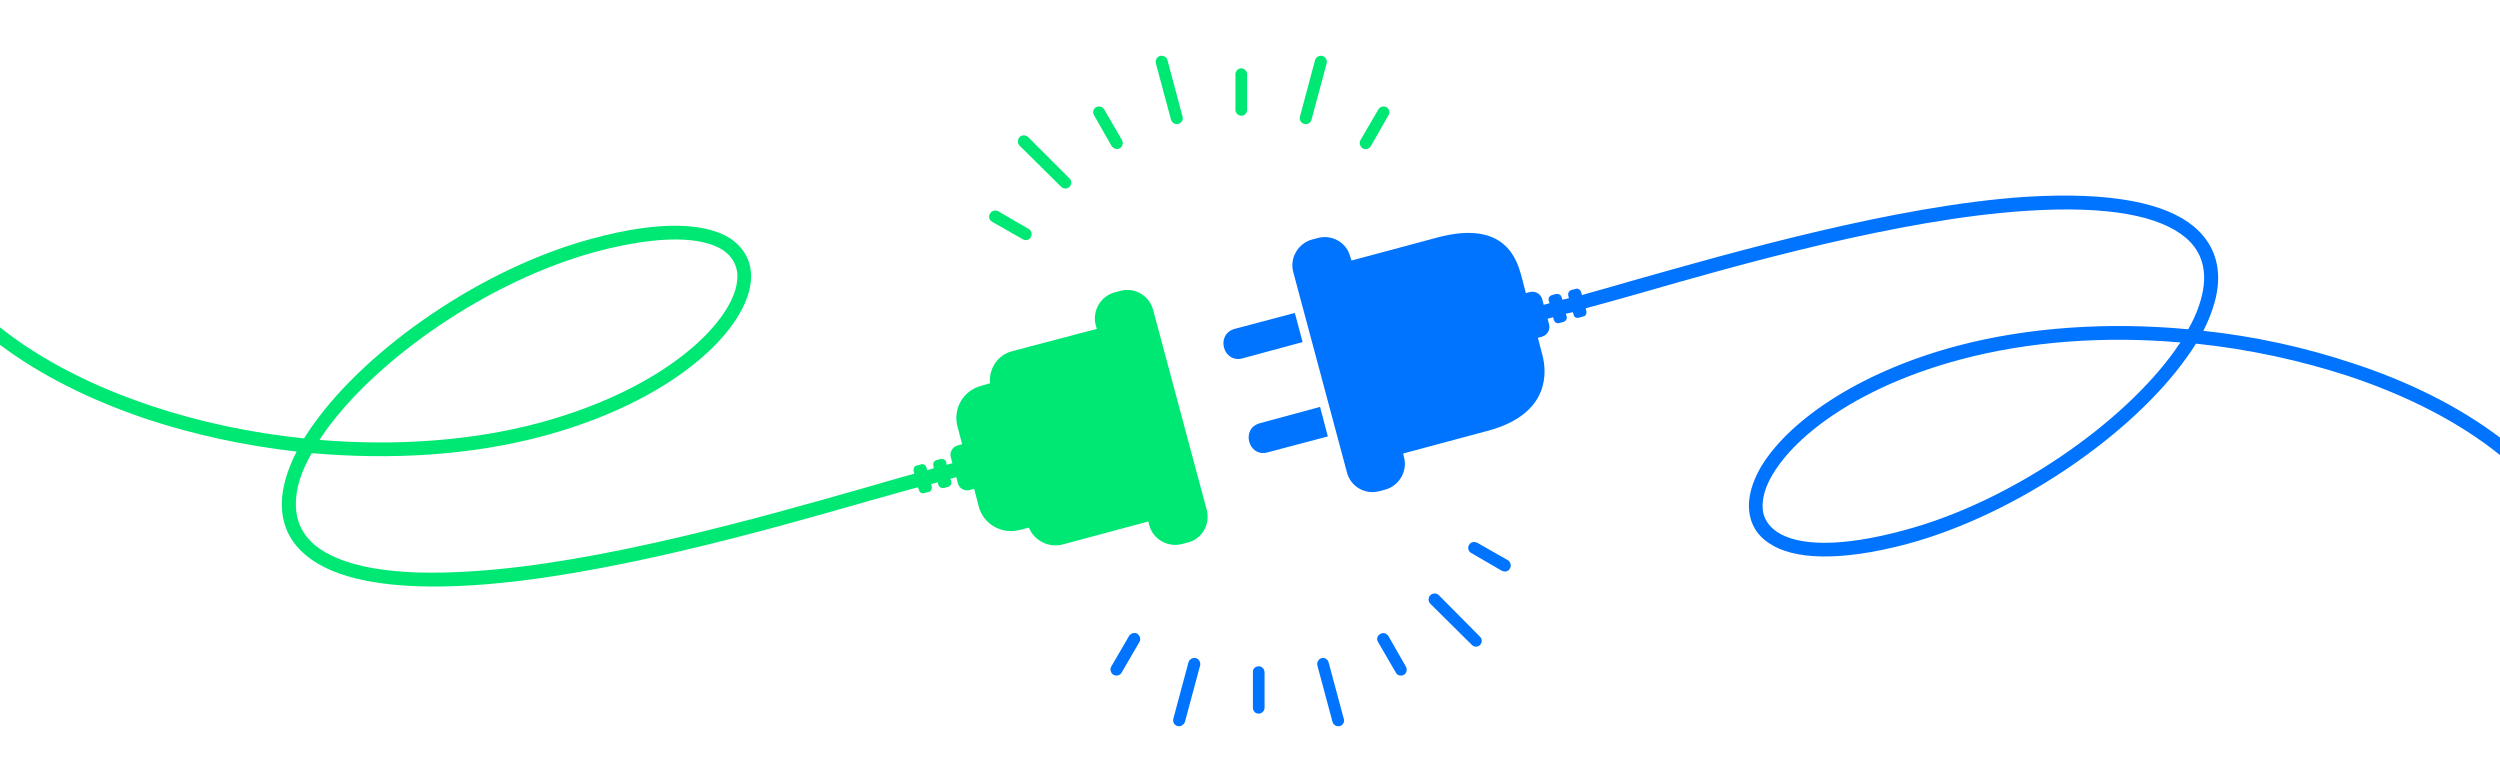 <svg xmlns="http://www.w3.org/2000/svg" xmlns:xlink="http://www.w3.org/1999/xlink" id="Layer_1" x="0px" y="0px" width="5000px" height="1564px" viewBox="0 0 5000 1564" xml:space="preserve"><g>	<path fill-rule="evenodd" clip-rule="evenodd" fill="#0073FF" d="M5000,910.123v-34.941  c-82.313-62.129-183.25-112.598-295.852-149.098c-93.172-31.063-194.914-53.574-297.398-64.445  c15.516-31.063,25.633-60.582,28.734-89.301c4.656-46.586-10.117-87.758-48.156-119.594  c-55.133-45.813-162.273-69.875-337.016-59.012c-256.234,17.094-580.039,109.492-780.406,166.18  c-41.148,11.637-77.633,22.512-106.367,30.285l1.555,3.102l-3.109-9.309c-0.773-4.668-6.203-7.773-10.859-6.219l-8.563,2.324  c-4.648,1.555-6.977,6.223-6.203,10.875l1.555,5.434l-13.219,3.102l-1.555-5.43c-1.547-4.656-6.203-6.984-10.859-6.207  l-8.531,2.328c-4.68,1.551-7.789,6.207-6.234,10.859l1.555,5.445l-11.641,3.102l-3.102-11.648  c-3.102-10.086-13.188-16.305-24.078-13.965l-8.531,2.328l-9.313-35.727c-8.563-29.508-31.086-112.586-168.508-75.32  l-170.836,45.813l-2.328-6.996c-6.984-28.719-36.492-45.801-65.227-38.043l-11.664,3.105c-27.953,7.77-45.023,37.277-37.258,65.234  l107.164,399.898c6.984,28.73,36.492,45.828,65.219,38.055l11.641-3.102c27.953-7.773,45.047-37.281,37.289-65.234l-1.547-6.984  l170.836-45.824c125.008-34.164,115.672-119.582,107.914-149.863l-9.305-35.715l8.531-2.328  c10.086-3.102,16.32-13.203,13.992-24.078l-3.102-11.648l10.859-3.105l1.547,5.434c1.555,4.668,6.211,7.77,10.867,6.219  l8.555-2.328c4.656-1.551,7.758-6.219,6.211-10.875l-1.555-5.441l13.969-3.105l1.547,4.656c0.781,5.441,5.461,7.77,10.891,6.219  l8.531-2.328c4.656-0.773,6.984-5.441,6.211-10.098l-1.555-6.207c29.508-7.77,65.219-17.871,106.391-29.508  c199.57-57.461,521.047-149.086,774.977-165.406c166.93-10.859,267.117,10.875,317.594,52.809  c30.289,24.852,41.148,58.238,37.266,95.504c-3.125,27.18-13.211,57.465-31.055,88.523  c-158.422-14.742-319.148-4.656-462.805,33.398c-205.781,55.137-341.68,156.082-392.938,243.828  c-17.063,30.285-24.852,59.016-22.523,84.645c2.359,27.18,15.547,50.469,41.172,66.773c46.578,31.059,137.422,37.277,274.875,0.773  c221.32-59.789,451.172-221.305,558.313-371.957c7.008-9.309,13.211-18.633,19.422-28.73  c104.844,10.875,208.102,33.398,303.633,64.457C4812.867,790.541,4918.461,844.123,5000,910.123L5000,910.123z M4350.063,700.467  c3.883-5.445,6.984-10.875,10.859-15.543c-151.414-13.188-303.602-2.328-440.281,34.176  c-198.016,52.797-327.68,148.313-375.836,230.629c-14.766,24.84-20.969,48.141-19.422,68.336  c1.555,18.633,11.664,34.164,28.734,45.801c41.172,27.18,123.484,31.848,253.148-3.105  C4023.133,1003.299,4246,846.451,4350.063,700.467L4350.063,700.467z M2519.813,846.451l120.352-32.621l15.516,59.027  l-120.352,31.832C2496.508,915.553,2480.969,856.537,2519.813,846.451L2519.813,846.451z M2469.328,657.744l120.359-31.836  l15.539,58.242l-120.367,32.609C2446.031,726.857,2430.5,668.619,2469.328,657.744L2469.328,657.744z"></path>	<path fill="#00E874" d="M2057.781,458.189c5.43,3.102,6.977,10.875,3.875,16.305s-10.102,7.758-16.32,3.879L1984,443.436  c-5.438-3.102-7.758-10.875-3.883-16.32c3.102-5.43,10.102-7.758,16.305-4.652L2057.781,458.189z M2365.266,233.768  c1.547,6.219-2.328,12.426-8.539,13.977c-6.203,1.555-12.422-1.551-14.75-8.531l-30.281-112.598  c-1.555-6.207,2.328-13.203,8.547-14.754c6.203-1.555,13.188,2.324,14.742,8.547L2365.266,233.768z M2494.18,219.791  c0,6.219-4.664,11.648-11.664,11.648c-6.203,0-11.633-5.43-11.633-11.648v-71.43c0-6.219,5.43-11.664,11.633-11.664  c6.219,0,11.664,5.445,11.664,11.664V219.791z M2623.07,239.213c-1.547,6.98-8.531,10.086-14.742,8.531  c-6.203-1.551-10.109-7.758-8.555-13.977l30.281-113.359c1.547-6.223,8.563-10.102,14.766-8.547  c6.203,1.551,10.086,8.547,8.531,14.754L2623.07,239.213z M2139.305,357.24c4.672,4.656,3.891,11.637,0,16.305  c-4.672,4.656-12.43,4.656-17.078,0l-83.094-82.313c-4.656-4.656-3.883-12.43,0-17.082c4.656-4.656,12.422-4.656,17.094,0  L2139.305,357.24z M2244.133,280.357c3.102,5.441,0.773,13.215-4.656,16.316c-5.43,3.105-12.43,0.777-16.305-4.668l-34.953-61.34  c-3.875-5.434-1.547-13.203,3.883-16.305c6.219-3.105,13.211-0.777,16.32,4.652L2244.133,280.357z M2741.875,292.006  c-3.102,6.219-10.859,7.773-16.289,4.668c-5.43-3.102-7.789-10.875-4.68-16.316l35.734-61.344  c3.109-5.43,10.867-7.758,16.297-4.652c5.43,3.102,7.781,10.871,3.875,16.305L2741.875,292.006z"></path>	<path fill="#0073FF" d="M2942.219,1105.811c-5.43-3.117-7.758-10.098-3.875-16.316c3.102-5.434,10.109-6.984,16.32-3.879  l61.336,34.938c5.43,3.891,6.984,10.875,3.883,16.316c-3.102,6.207-10.117,7.758-16.32,4.656L2942.219,1105.811z M2634.711,1331.01  c-1.555-6.234,2.352-13.219,8.555-14.77c6.211-1.551,12.414,2.328,13.969,8.535l30.281,112.598  c2.352,6.207-1.547,13.215-7.758,14.766c-6.984,1.555-13.188-2.324-14.742-8.559L2634.711,1331.01z M2505.82,1344.971  c-0.781-6.98,4.656-12.41,11.664-12.41c6.203,0,11.633,5.43,11.633,12.41v70.652c0,6.234-5.43,11.664-11.633,11.664  c-7.008,0-11.664-5.43-11.664-11.664V1344.971z M2376.93,1324.775c1.547-6.207,8.531-10.086,14.742-8.535  c6.219,1.551,10.094,8.535,8.547,14.77l-30.289,112.57c-2.328,6.234-8.547,10.113-14.75,8.559  c-6.211-1.551-10.102-7.781-8.531-14.766L2376.93,1324.775z M2860.711,1207.521c-4.688-4.656-4.688-12.414,0-17.066  c4.648-4.668,12.406-4.668,17.063,0l82.32,83.09c4.656,4.656,4.656,11.637,0,16.293c-4.656,4.652-11.641,4.652-16.32,0  L2860.711,1207.521z M2755.867,1283.631c-3.102-5.43-1.555-12.441,4.656-15.543c5.43-3.879,12.414-1.551,16.289,3.906  l34.969,61.316c3.102,5.457,1.547,13.215-3.883,16.316c-6.234,3.105-13.211,1.551-16.32-4.656L2755.867,1283.631z   M2258.109,1271.994c3.117-5.457,10.875-7.785,16.305-4.684c5.43,3.879,7.773,10.891,4.656,16.32l-35.711,61.34  c-3.109,6.207-10.867,7.762-16.313,4.656c-5.438-3.102-7.766-10.859-4.648-16.316L2258.109,1271.994z"></path>	<path fill-rule="evenodd" clip-rule="evenodd" fill="#00E874" d="M2413.414,1019.615l-107.164-399.91  c-7.758-28.734-37.266-45.813-65.219-38.055l-11.656,3.113c-28.719,7.762-45.031,37.266-38.055,65.223l2.344,7.758l-170.836,45.051  c-27.953,7.758-45.813,35.715-42.711,63.668l-18.633,5.434c-34.953,9.32-55.914,45.824-46.586,80.762l9.305,35.715l-8.531,2.328  c-10.875,3.113-17.094,13.988-13.992,24.074l3.117,11.652l-11.648,3.102l-0.773-5.43c-1.555-4.668-6.211-6.996-10.867-6.219  l-8.555,2.324c-4.656,1.566-7.758,6.223-6.211,10.891l0.773,5.43l-13.188,3.879l-1.547-5.43c-0.789-4.668-6.219-7.773-10.891-6.219  l-8.531,2.34c-4.656,0.773-6.984,6.207-6.211,10.859l1.555,5.434c-29.508,7.77-65.234,18.645-106.391,30.281  c-199.57,56.688-521.047,148.324-774.961,164.629c-166.945,11.652-267.133-10.871-317.602-52.031  c-30.281-25.629-41.156-58.238-37.273-96.277c2.32-27.184,13.211-56.688,31.055-87.746  c158.422,13.961,319.148,4.652,462.805-34.176c205.781-55.125,341.68-156.086,392.156-243.832  c17.844-30.281,25.617-59.016,23.289-84.629c-2.328-27.18-16.305-49.703-41.156-66.785c-47.367-30.285-137.438-37.266-274.875,0  c-222.094,59.016-451.172,220.527-558.328,371.18c-6.992,9.313-13.203,19.41-19.406,28.734  c-104.844-10.875-208.117-32.613-303.633-64.461C187.125,773.447,81.523,719.877,0,654.643v34.949  c81.523,61.344,183.25,111.809,295.07,149.09c93.953,31.059,195.695,52.809,298.18,64.457  c-15.516,30.285-25.633,60.566-28.734,88.523c-4.656,46.586,9.328,87.746,48.156,119.578  c55.133,45.813,162.289,70.668,337.008,59.016c256.242-17.082,580.055-108.719,780.398-166.184  c41.164-11.637,76.875-21.734,105.609-29.504l2.328,5.441c0.773,4.656,5.43,7.758,10.094,6.207l9.328-2.328  c4.648-0.773,6.977-6.219,6.203-10.875l-1.555-4.652l13.203-3.879l1.555,5.43c1.547,4.656,6.219,6.98,10.875,6.207l8.531-2.328  c4.656-1.551,7.773-6.207,6.211-10.863l-1.555-5.441l11.664-3.105l3.102,11.652c2.328,10.859,13.188,17.082,24.078,13.977  l8.531-2.34l9.313,35.727c9.32,34.953,45.828,55.91,81.539,46.59l18.648-4.656c10.859,26.406,40.367,41.156,68.32,33.387  l170.836-45.813l1.555,7.77c7.758,27.957,37.266,45.039,65.992,37.266l11.664-3.102  C2404.109,1077.854,2421.172,1048.35,2413.414,1019.615L2413.414,1019.615z M1474.602,545.936  c1.563,20.184-4.656,43.484-19.406,68.336c-48.156,82.305-177.82,177.82-376.617,231.406  c-135.898,36.488-288.867,46.586-439.5,34.16l10.859-16.305C754,717.549,976.859,561.463,1192.734,503.225  c128.891-34.16,211.977-29.508,253.133-3.102C1462.953,511.76,1472.273,527.303,1474.602,545.936L1474.602,545.936z"></path></g></svg>